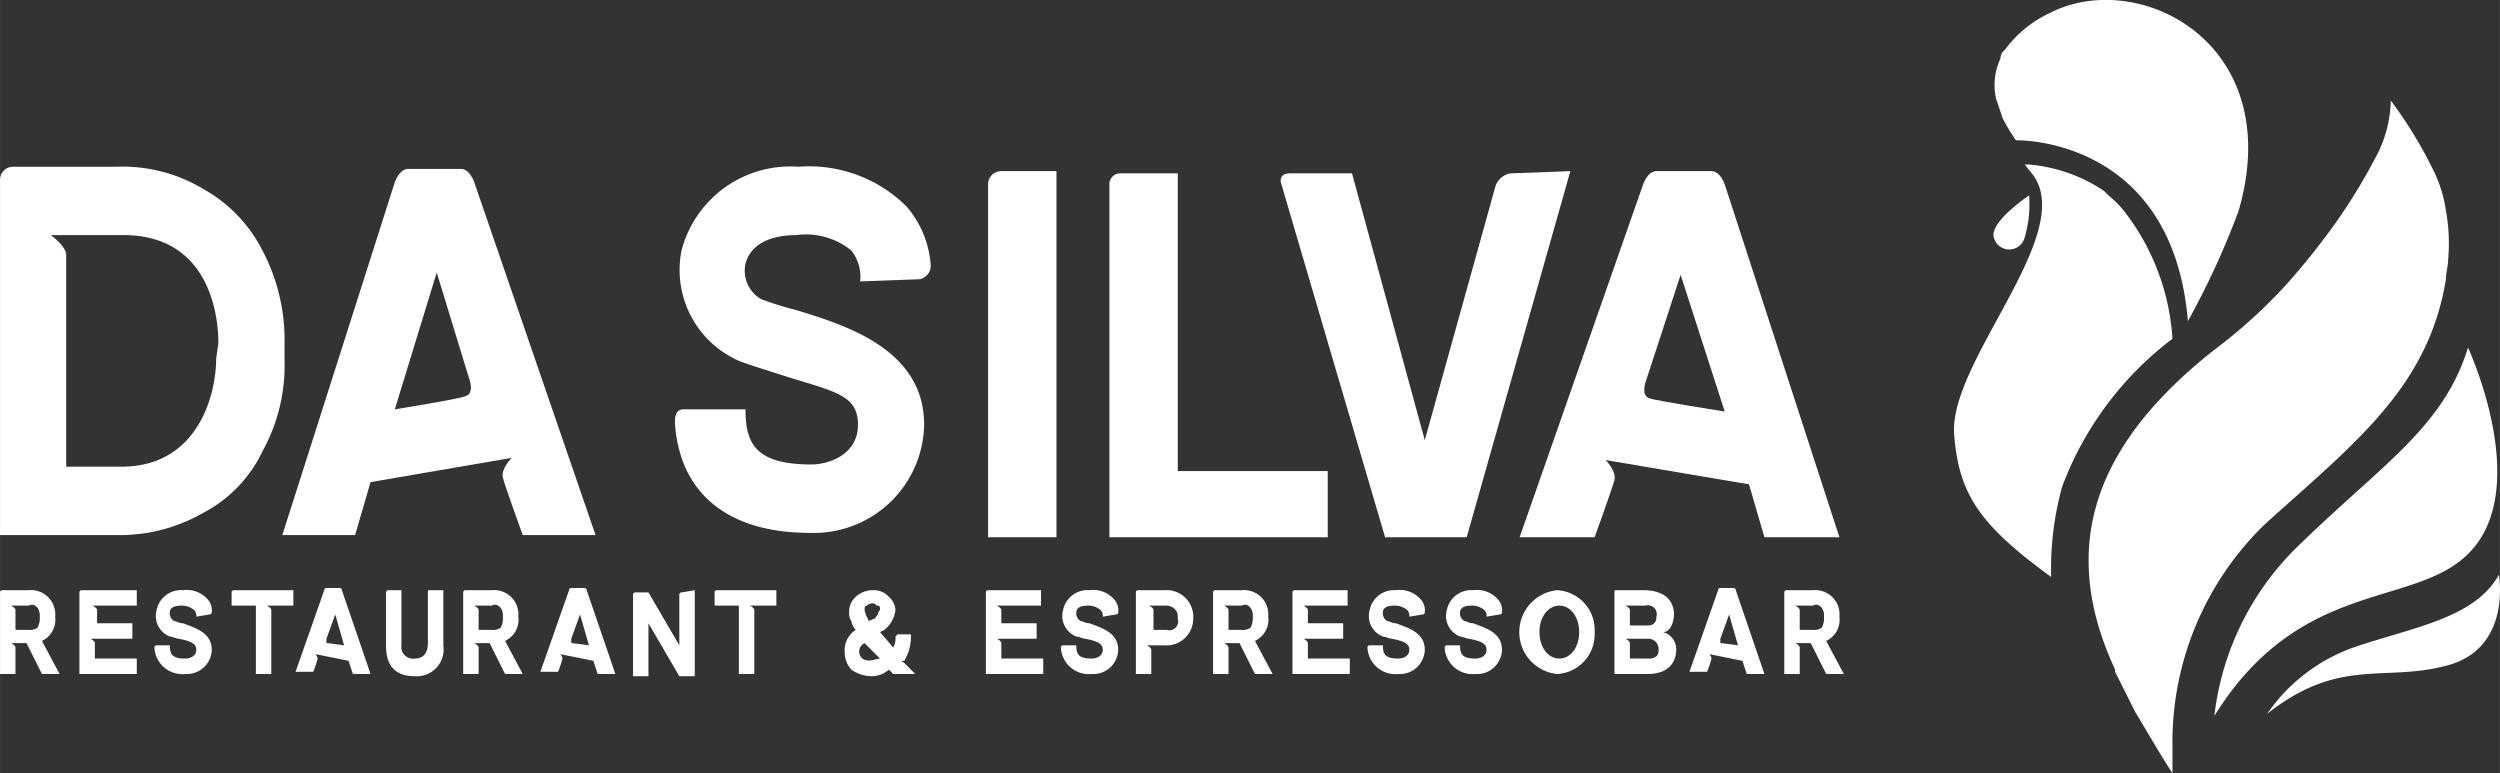 <?xml version="1.0" encoding="UTF-8"?> <svg xmlns="http://www.w3.org/2000/svg" id="Laag_1" data-name="Laag 1" width="39.987mm" height="12.368mm" viewBox="0 0 113.35 35.06"><rect x="0" y="0" width="113.35" height="35.06" fill="#333333" stroke="none"/><defs><style>.cls-1{fill:#fff;}</style></defs><title>Da Silva Logo horizontaal wit</title><path class="cls-1" d="M12.9,15.56v.8a8,8,0,0,1-1,4.1,6.1,6.1,0,0,1-2.7,2.8,7.561,7.561,0,0,1-3.9,1H0V8.16a.59.59,0,0,1,.58-.6H5.3a7.09,7.09,0,0,1,3.9,1,6.62,6.62,0,0,1,2.7,2.8A8.681,8.681,0,0,1,12.9,15.56Zm-3,0c0-1.6-.6-4.9-4.3-4.9H2.3s.7.5.7.9v9.6H5.5c3.5,0,4.3-3.3,4.3-4.9Z"></path><path class="cls-1" d="M12.8,24.26h3.3l.7-2.4,6.4-1.1s-.5.5-.4.9.9,2.6.9,2.6H27l-5.5-16s-.2-.6-.6-.6H18.5c-.4,0-.6.6-.6.6Zm5.1-5.7,1.9-6.2,1.5,4.9s.2.6-.2.7C21,18.06,17.9,18.56,17.9,18.56Z"></path><path class="cls-1" d="M39,12.76a1.93,1.93,0,0,0-.4-1.4,3.25,3.25,0,0,0-2.5-.7c-1.3,0-2.1.5-2.3,1.3a1.49,1.49,0,0,0,.7,1.6,15.614,15.614,0,0,0,1.6.5c2.3.7,5.8,1.8,5.8,5.2a5,5,0,0,1-5.095,4.903q-.052-.001-.105-.003c-3.7,0-5.9-1.8-6.1-5,0-.2,0-.6.4-.6h2.8c0,1.6.5,2.5,3,2.5.7,0,2.1-.4,2.1-1.8s-1.1-1.5-3.6-2.3c-.6-.2-1.3-.4-1.8-.6a4.5,4.5,0,0,1-2.6-5,5.1,5.1,0,0,1,5.3-3.8,6.27,6.27,0,0,1,4.9,1.8,4.54,4.54,0,0,1,1.1,2.7.63.63,0,0,1-.5.6Z"></path><path class="cls-1" d="M47.9,7.76v16.6H44.8v-16a.59.59,0,0,1,.58-.6H47.9Z"></path><path class="cls-1" d="M60.2,21.26v3.1H50.3v-16a.49.49,0,0,1,.48-.5c.007,0,.013,0,.02,0h2.6v13.5h6.8Z"></path><path class="cls-1" d="M71.2,7.76l-4.7,16.6H62.8l-4.7-16s-.2-.5.4-.5h2.8l3.3,12.1,3.2-11.5a.86.86,0,0,1,.7-.6Z"></path><path class="cls-1" d="M83.4,24.36H80l-.7-2.4-6.5-1.1s.5.5.4.9-.9,2.6-.9,2.6H68.9l5.6-16s.2-.6.6-.6h2.5c.4,0,.6.6.6.6Zm-5.2-5.7-2-6.2-1.6,4.9s-.2.6.2.7C75,18.16,78.2,18.66,78.2,18.66Z"></path><path class="cls-1" d="M112.3,24.66c2.3-3.1-.4-8.9-.4-8.9-1.1,3.6-3.9,5.3-7.6,8.9a12.75,12.75,0,0,0-3.9,7.8C104.5,25.86,110,27.76,112.3,24.66Z"></path><path class="cls-1" d="M106.7,29.36a8,8,0,0,0-3.9,3c3.3-2.6,5.3-1.4,8.2-2.2s2.3-4.1,2.3-4.1C112.2,28.06,109.3,28.46,106.7,29.36Z"></path><path class="cls-1" d="M98.5,15.36a10.5,10.5,0,0,0-2.2-5.8,4.624,4.624,0,0,0-.7-.7l-.2-.2A7.2,7.2,0,0,0,92,7.46h-.2l.4.5c1.9,2.7-3.8,8.4-3.6,11.7.2,2.7,1.1,4.1,4.4,6.5a14,14,0,0,1,.5-4.1A15.001,15.001,0,0,1,98.5,15.36Z"></path><path class="cls-1" d="M90.8,5.36a8.792,8.792,0,0,0,.6,1s7.1-.2,7.8,8.2a36.713,36.713,0,0,0,2.3-5h0c2.2-7.6-4.5-11-8.5-9a5.37,5.37,0,0,0-2.1,1.7h0a.52.52,0,0,0-.2.4,2.82,2.82,0,0,0-.2,1.8Z"></path><path class="cls-1" d="M91.8,10.76a5.219,5.219,0,0,0,.2-1.9s-1.8,1.2-1.6,1.9a.72.72,0,0,0,1.4,0Z"></path><path class="cls-1" d="M102.7,23.76c4.1-3.7,7.4-6.2,8.2-11.1,0-.3.1-.6.1-.9h0a8.129,8.129,0,0,0-.1-2.2,6,6,0,0,0-.6-1.9,19.814,19.814,0,0,0-1.9-3.1,5.65,5.65,0,0,1-.7,2.6,26.065,26.065,0,0,1-1.7,2.8,32.527,32.527,0,0,1-2.3,2.9,23.52,23.52,0,0,1-3.3,3c-5.2,4.1-7.2,8.7-4.5,14.5h0v.1l.9,1.8c.6,1,1.3,2.2,1.7,2.8v-1.2A13.76,13.76,0,0,1,102.7,23.76Z"></path><path class="cls-1" d="M2.7,30.56H1.9l-.7-1.4H.5s.2.1.2.2v1.2H0v-3.7a.1.1,0,0,1,.1-.1H1.3a1.1,1.1,0,0,1,1.2,1.2,1.06,1.06,0,0,1-.6,1.1Zm-.9-2.6a.6.6,0,0,0-.1-.4c-.1-.1-.2-.2-.4-.1H.5s.2.1.2.2v.9h.6a.6.6,0,0,0,.4-.1A.9.9,0,0,0,1.8,27.96Z"></path><path class="cls-1" d="M6.2,26.76v.7h-2s.2.1.2.2v.6H6v.7H4.1s.2.1.2.2v.7H6.2v.7H3.6v-3.7a.1.1,0,0,1,.1-.1H6.2Z"></path><path class="cls-1" d="M8.9,27.96a.37.37,0,0,0-.1-.3.85.85,0,0,0-.6-.2c-.3,0-.5.1-.5.3a.4.4,0,0,0,.2.4c.1,0,.2.1.4.1.5.2,1.3.4,1.3,1.2a1.13,1.13,0,0,1-1.157,1.102L8.4,30.56a1.27,1.27,0,0,1-1.395-1.132Q7.002,29.394,7,29.36a.1.1,0,0,1,.1-.1h.6c0,.4.1.6.7.6.2,0,.5-.1.5-.4s-.3-.4-.8-.5c-.1,0-.3-.1-.4-.1a1,1,0,0,1-.6-1.2,1.13,1.13,0,0,1,1.2-.9,1.25,1.25,0,0,1,1.1.4.73.73,0,0,1,.2.6.1.1,0,0,1-.1.1h0Z"></path><path class="cls-1" d="M13.3,26.76v.7H12.1s.2.1.2.2v2.9h-.7v-3.1H10.5v-.6a.1.1,0,0,1,.1-.1h2.7Z"></path><path class="cls-1" d="M16.8,30.56H16l-.2-.6-1.5-.3a.35.35,0,0,1,.1.2,4.168,4.168,0,0,1-.2.6h-.8l1.3-3.7a.1.1,0,0,1,.1-.1h.6a.1.1,0,0,1,.1.1h0Zm-1.2-1.3-.4-1.4-.4,1.1v.2C14.9,29.16,15.6,29.26,15.6,29.26Z"></path><path class="cls-1" d="M20.1,26.76v2.5a1.22,1.22,0,0,1-1.3,1.4c-1.2,0-1.3-.9-1.3-1.4v-2.4a.1.1,0,0,1,.1-.1h.6v2.5a.53.53,0,0,0,.6.6c.5,0,.6-.4.6-.7v-2.3c0-.1,0-.1.1-.1Z"></path><path class="cls-1" d="M23.7,30.56h-.8l-.7-1.4h-.7s.2.1.2.2v1.2H21v-3.7a.1.1,0,0,1,.1-.1h1.2a1.1,1.1,0,0,1,1.2,1.2,1.06,1.06,0,0,1-.6,1.1Zm-.9-2.6a.6.6,0,0,0-.1-.4c-.1-.1-.2-.2-.4-.1h-.8s.2.1.2.2v.9h.6a.6.6,0,0,0,.4-.1A.9.9,0,0,0,22.8,27.96Z"></path><path class="cls-1" d="M27.9,30.56h-.8l-.2-.6-1.5-.3a.35.35,0,0,1,.1.2,4.168,4.168,0,0,1-.2.6h-.8l1.3-3.7a.1.1,0,0,1,.1-.1h.6a.1.1,0,0,1,.1.1h0Zm-1.2-1.3-.4-1.4-.4,1.1v.2C26,29.16,26.7,29.26,26.7,29.26Z"></path><path class="cls-1" d="M31.5,26.76v3.9h-.7l-1.4-2.4v2.4h-.7v-3.7a.1.1,0,0,1,.1-.1h.6l1.4,2.4v-2.3a.1.1,0,0,1,.1-.1h0Z"></path><path class="cls-1" d="M35.2,26.76v.7H34s.2.1.2.2v2.9h-.7v-3.1H32.4v-.6a.1.1,0,0,1,.1-.1Z"></path><path class="cls-1" d="M41.5,30.56h-1l-.2-.2a1.14,1.14,0,0,1-.8.3,1.61,1.61,0,0,1-.9-.3,1.14,1.14,0,0,1-.3-.8,1.07,1.07,0,0,1,.5-1h0a.76.76,0,0,1-.2-.4.6.6,0,0,1-.1-.4.91.91,0,0,1,.3-.7,1.14,1.14,0,0,1,.8-.3.91.91,0,0,1,.7.3.86.86,0,0,1,.3.6,1.38,1.38,0,0,1-.5.9l-.2.1.6.7a.9.9,0,0,0,.1-.5l.1-.1h.6a2.13,2.13,0,0,1-.3,1.2h-.2c.1,0,.2.1.3.2Zm-1.6-.7-.7-.7a.42.42,0,0,0-.1.7C39.4,30.06,39.7,29.86,39.9,29.86Zm-.7-2.2a1.688,1.688,0,0,0,.2.5l.2-.1c.1,0,.1-.1.2-.2a.35.35,0,0,1,.1-.2c0-.1,0-.2-.1-.2s-.1-.1-.2-.1a.37.37,0,0,0-.3.1C39.2,27.46,39.2,27.56,39.2,27.66Z"></path><path class="cls-1" d="M47.2,26.76v.7h-2s.2.1.2.2v.6H47v.7H45.2s.2.1.2.2v.7h1.9v.7H44.7v-3.7a.1.1,0,0,1,.1-.1Z"></path><path class="cls-1" d="M50,27.96a.37.37,0,0,0-.1-.3.85.85,0,0,0-.6-.2c-.3,0-.5.1-.5.3a.4.4,0,0,0,.2.4c.1,0,.2.1.4.1.5.2,1.3.4,1.3,1.2a1.13,1.13,0,0,1-1.157,1.102L49.5,30.56a1.27,1.27,0,0,1-1.395-1.132q-.004-.034-.005-.068a.1.1,0,0,1,.1-.1h.6c0,.4.1.6.7.6.2,0,.5-.1.5-.4s-.3-.4-.8-.5c-.1,0-.3-.1-.4-.1a1,1,0,0,1-.6-1.2,1.13,1.13,0,0,1,1.2-.9,1.25,1.25,0,0,1,1.1.4.73.73,0,0,1,.2.6.1.1,0,0,1-.1.1Z"></path><path class="cls-1" d="M54.1,28.06a1.21,1.21,0,0,1-1.217,1.203q-.042,0-.083-.003H52s.2.1.2.2v1.1h-.7v-3.7a.1.1,0,0,1,.1-.1h1.2a1.21,1.21,0,0,1,1.3,1.3Zm-.7,0c0-.2,0-.3-.1-.4a.52.52,0,0,0-.4-.2h-.8s.2.1.2.2v.9h.6a.4.4,0,0,0,.5-.5Z"></path><path class="cls-1" d="M57.7,30.56h-.8l-.7-1.4h-.7s.2.1.2.2v1.2H55v-3.7a.1.1,0,0,1,.1-.1h1.2a1.1,1.1,0,0,1,1.2,1.2,1.06,1.06,0,0,1-.6,1.1Zm-.9-2.6a.6.6,0,0,0-.1-.4c-.1-.1-.2-.2-.4-.1h-.8s.2.1.2.2v.9h.6a.6.6,0,0,0,.4-.1A.9.9,0,0,0,56.8,27.96Z"></path><path class="cls-1" d="M61.1,26.76v.7h-2s.2.1.2.2v.6h1.6v.7H59.1s.2.1.2.2v.7h1.9v.7H58.6v-3.7a.1.1,0,0,1,.1-.1Z"></path><path class="cls-1" d="M63.9,27.96a.37.37,0,0,0-.1-.3.85.85,0,0,0-.6-.2c-.3,0-.5.1-.5.3a.4.4,0,0,0,.2.4c.1,0,.2.1.4.1.5.2,1.3.4,1.3,1.2a1.13,1.13,0,0,1-1.157,1.102L63.4,30.56a1.27,1.27,0,0,1-1.395-1.132c-.002-.023-.004-.046-.005-.068a.1.1,0,0,1,.1-.1h.6c0,.4.1.6.7.6.2,0,.5-.1.5-.4s-.3-.4-.8-.5c-.1,0-.3-.1-.4-.1a1,1,0,0,1-.6-1.2,1.13,1.13,0,0,1,1.2-.9,1.25,1.25,0,0,1,1.1.4.73.73,0,0,1,.2.6.1.1,0,0,1-.1.1Z"></path><path class="cls-1" d="M67.4,27.96a.37.37,0,0,0-.1-.3.85.85,0,0,0-.6-.2c-.3,0-.5.1-.5.3a.4.4,0,0,0,.2.4c.1,0,.2.1.4.1.5.2,1.3.4,1.3,1.2a1.13,1.13,0,0,1-1.157,1.102L66.9,30.56a1.27,1.27,0,0,1-1.395-1.132q-.004-.034-.005-.068a.1.1,0,0,1,.1-.1h.6c0,.4.1.6.7.6.2,0,.5-.1.5-.4s-.3-.4-.8-.5c-.1,0-.3-.1-.4-.1a1,1,0,0,1-.6-1.2,1.13,1.13,0,0,1,1.2-.9,1.25,1.25,0,0,1,1.1.4.73.73,0,0,1,.2.6.1.1,0,0,1-.1.1Z"></path><path class="cls-1" d="M72.3,28.66a1.8,1.8,0,0,1-1.694,1.9l-.006,0a1.91,1.91,0,0,1,0-3.8,1.8,1.8,0,0,1,1.7,1.894Zm-.7,0c0-.7-.4-1.2-.9-1.2s-.9.5-.9,1.2.4,1.2.9,1.2S71.6,29.36,71.6,28.66Z"></path><path class="cls-1" d="M76,29.46c0,.4-.2,1.1-1.3,1.1H73.2v-3.7c0-.1,0-.1.1-.1h1.2c1.2,0,1.4.7,1.4,1.1,0,.2-.1.8-.5.8A.8.8,0,0,1,76,29.46Zm-.8,0a.47.47,0,0,0-.438-.5.458.458,0,0,0-.062,0h-1s.2.1.2.2v.7h.8a.6.6,0,0,0,.4-.1A.37.37,0,0,0,75.2,29.46Zm-1.5-2s.2.1.2.2v.7h.7c.2,0,.3,0,.4-.1a.37.37,0,0,0,.1-.3.4.4,0,0,0-.5-.5Z"></path><path class="cls-1" d="M80,30.56h-.8l-.2-.6-1.5-.3a.35.35,0,0,1,.1.2,4.168,4.168,0,0,1-.2.6h-.8l1.3-3.7a.1.1,0,0,1,.1-.1h.6a.1.1,0,0,1,.1.1Zm-1.2-1.3-.4-1.4-.4,1.1v.2C78.1,29.16,78.8,29.26,78.8,29.26Z"></path><path class="cls-1" d="M83.6,30.56h-.8l-.7-1.4h-.7s.2.1.2.2v1.2h-.7v-3.7a.1.1,0,0,1,.1-.1h1.2a1.1,1.1,0,0,1,1.2,1.2,1.06,1.06,0,0,1-.6,1.1Zm-.9-2.6a.6.6,0,0,0-.1-.4c-.1-.1-.2-.2-.4-.1h-.8s.2.1.2.2v.9h.6a.6.6,0,0,0,.4-.1A.9.9,0,0,0,82.7,27.96Z"></path></svg> 
